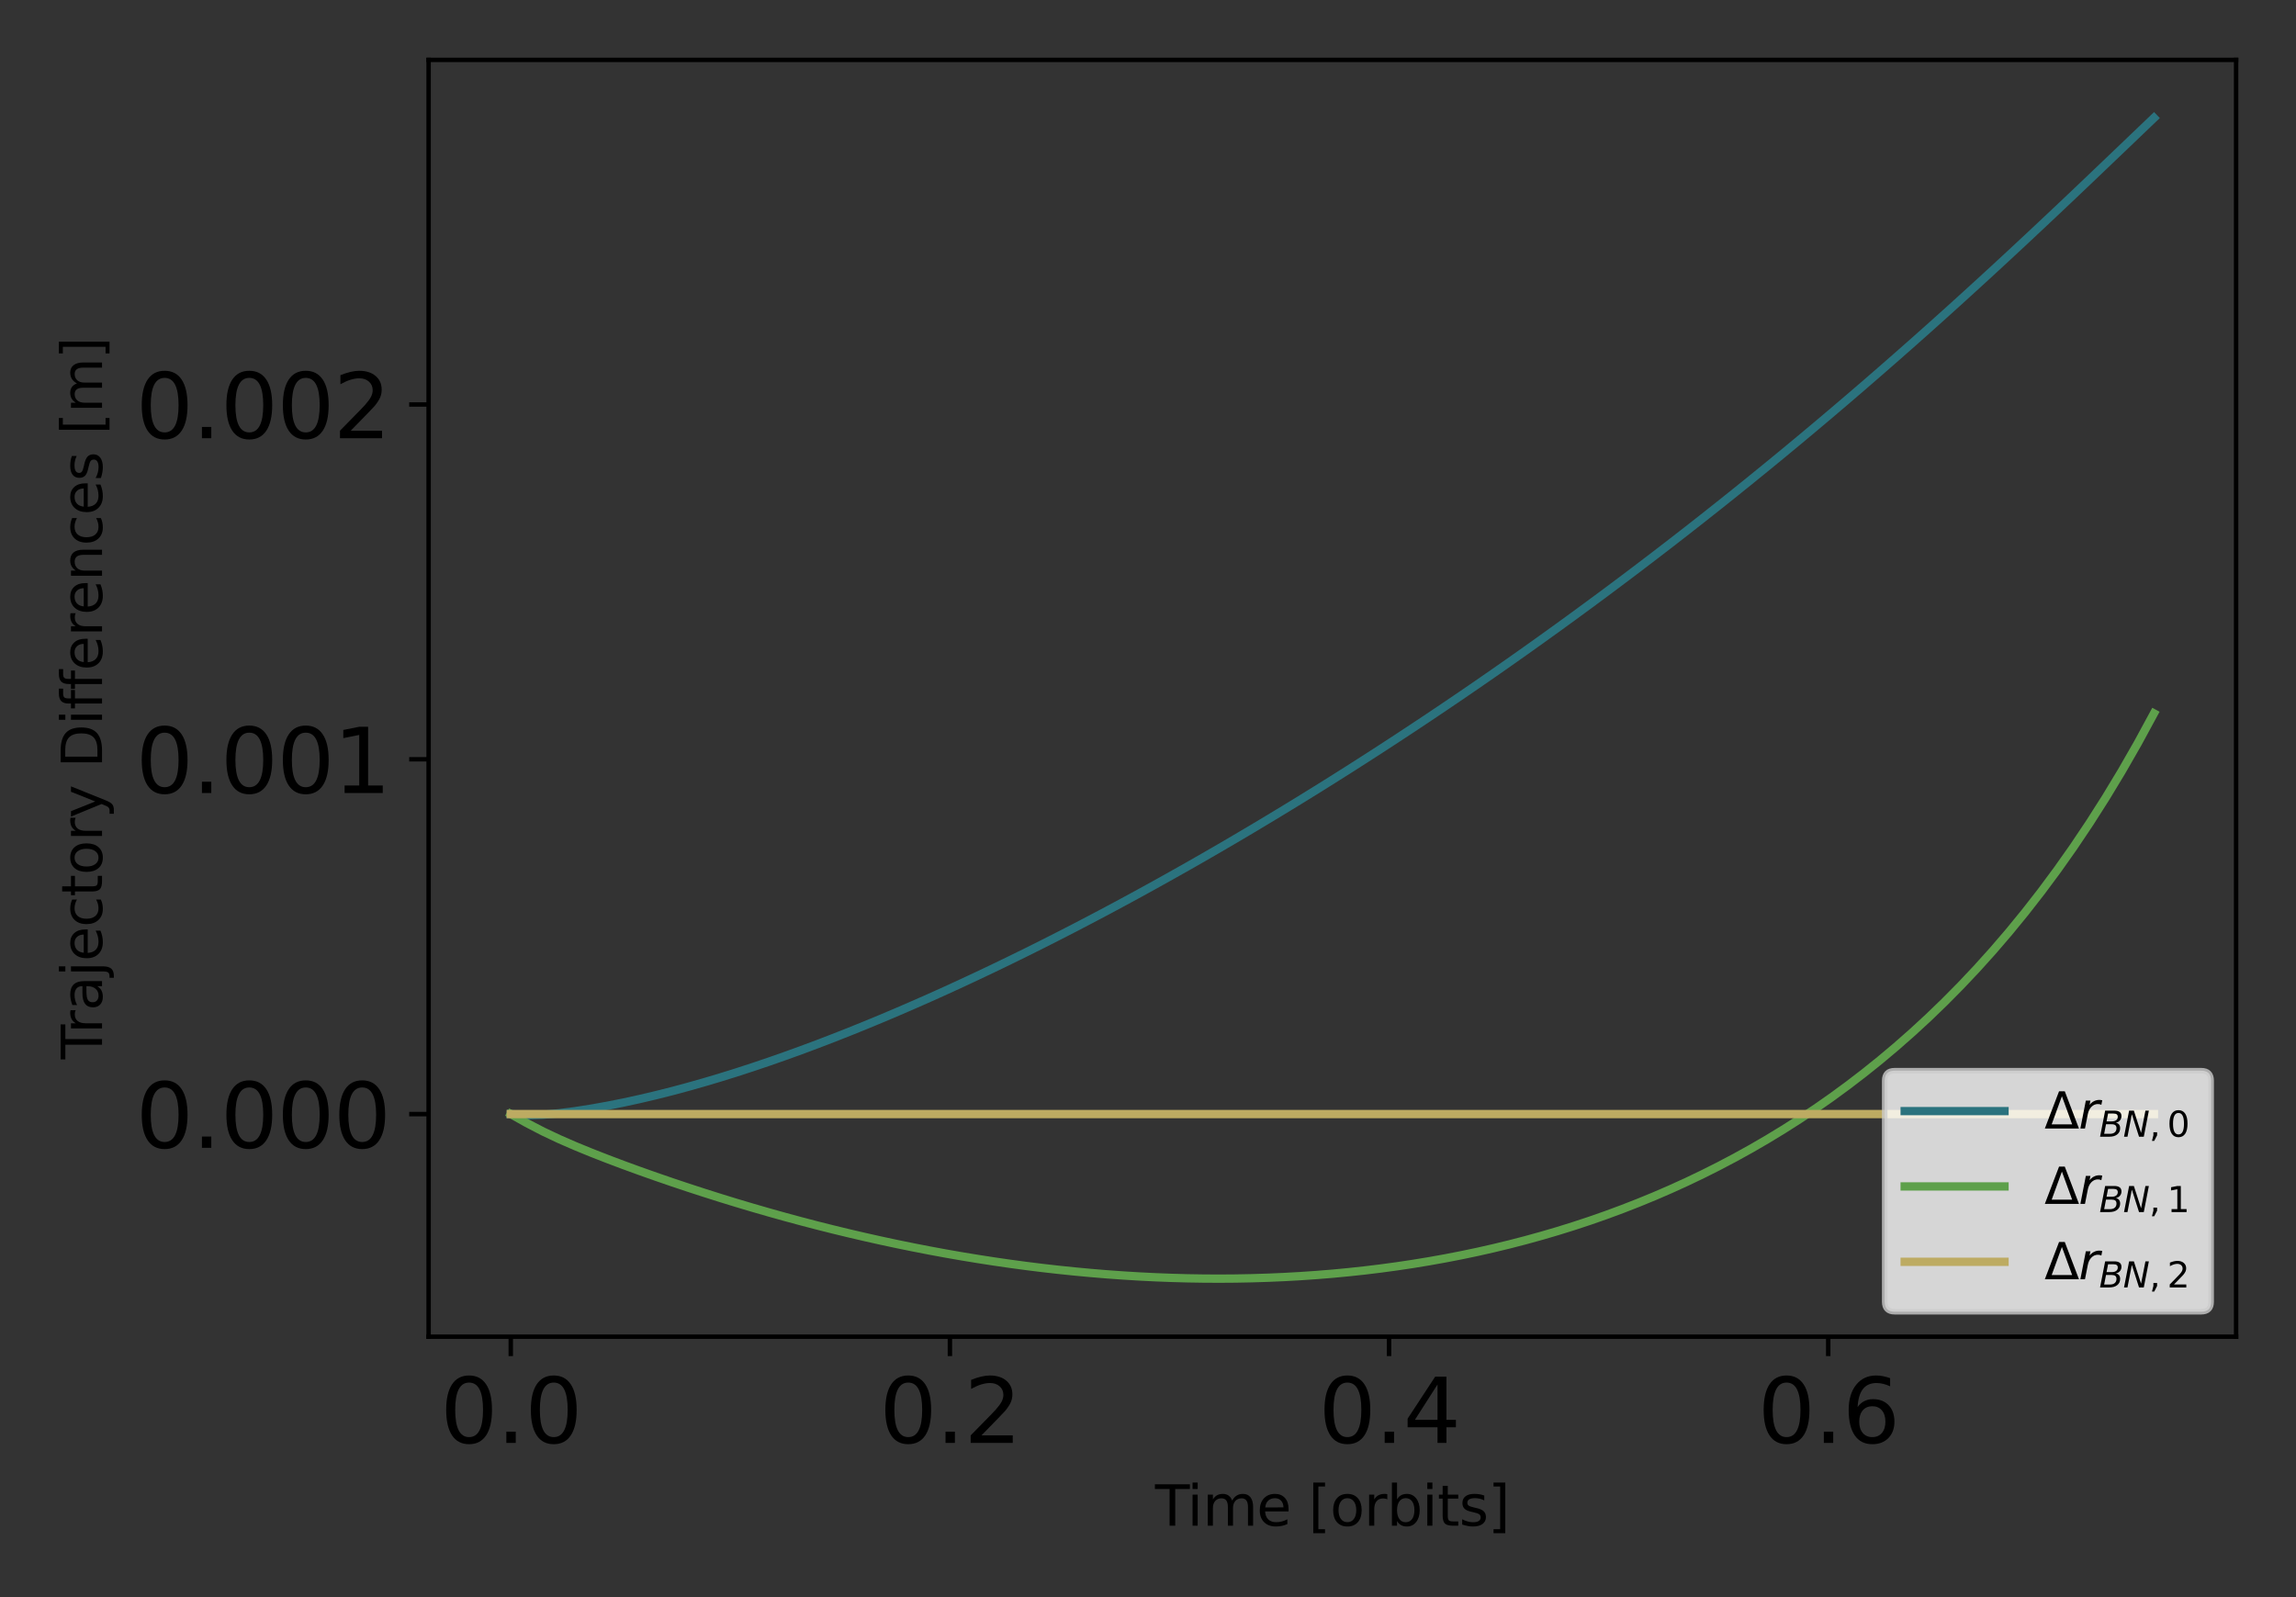 <?xml version="1.0" encoding="utf-8" standalone="no"?>
<!DOCTYPE svg PUBLIC "-//W3C//DTD SVG 1.1//EN"
  "http://www.w3.org/Graphics/SVG/1.1/DTD/svg11.dtd">
<svg xmlns:xlink="http://www.w3.org/1999/xlink" width="414pt" height="288pt" viewBox="0 0 414 288" xmlns="http://www.w3.org/2000/svg" version="1.1">
 <rect x="0" y="0" width="414" height="288" fill="#333333" stroke="none"/>
 <defs>
  <style type="text/css">*{stroke-linejoin: round; stroke-linecap: butt}</style>
 </defs>
 <g id="figure_1">
  <g id="patch_1">
   <path d="M 0 288 
L 414 288 
L 414 0 
L 0 0 
L 0 288 
z
" style="fill: none"/>
  </g>
  <g id="axes_1">
   <g id="patch_2">
    <path d="M 77.283 241.037 
L 403.2 241.037 
L 403.2 10.8 
L 77.283 10.8 
L 77.283 241.037 
z
" style="fill: none"/>
   </g>
   <g id="matplotlib.axis_1">
    <g id="xtick_1">
     <g id="line2d_1">
      <defs>
       <path id="mba20f94a49" d="M 0 0 
L 0 3.5 
" style="stroke: #000000; stroke-width: 0.8"/>
      </defs>
      <g>
       <use xlink:href="#mba20f94a49" x="92.098" y="241.037" style="stroke: #000000; stroke-width: 0.8"/>
      </g>
     </g>
     <g id="text_1">
      <!-- 0.0 -->
      <g transform="translate(79.375 260.194) scale(0.16 -0.16)">
       <defs>
        <path id="DejaVuSans-30" d="M 2034 4250 
Q 1547 4250 1301 3770 
Q 1056 3291 1056 2328 
Q 1056 1369 1301 889 
Q 1547 409 2034 409 
Q 2525 409 2770 889 
Q 3016 1369 3016 2328 
Q 3016 3291 2770 3770 
Q 2525 4250 2034 4250 
z
M 2034 4750 
Q 2819 4750 3233 4129 
Q 3647 3509 3647 2328 
Q 3647 1150 3233 529 
Q 2819 -91 2034 -91 
Q 1250 -91 836 529 
Q 422 1150 422 2328 
Q 422 3509 836 4129 
Q 1250 4750 2034 4750 
z
" transform="scale(0.016)"/>
        <path id="DejaVuSans-2e" d="M 684 794 
L 1344 794 
L 1344 0 
L 684 0 
L 684 794 
z
" transform="scale(0.016)"/>
       </defs>
       <use xlink:href="#DejaVuSans-30"/>
       <use xlink:href="#DejaVuSans-2e" transform="translate(63.623 0)"/>
       <use xlink:href="#DejaVuSans-30" transform="translate(95.41 0)"/>
      </g>
     </g>
    </g>
    <g id="xtick_2">
     <g id="line2d_2">
      <g>
       <use xlink:href="#mba20f94a49" x="171.283" y="241.037" style="stroke: #000000; stroke-width: 0.8"/>
      </g>
     </g>
     <g id="text_2">
      <!-- 0.2 -->
      <g transform="translate(158.561 260.194) scale(0.16 -0.16)">
       <defs>
        <path id="DejaVuSans-32" d="M 1228 531 
L 3431 531 
L 3431 0 
L 469 0 
L 469 531 
Q 828 903 1448 1529 
Q 2069 2156 2228 2338 
Q 2531 2678 2651 2914 
Q 2772 3150 2772 3378 
Q 2772 3750 2511 3984 
Q 2250 4219 1831 4219 
Q 1534 4219 1204 4116 
Q 875 4013 500 3803 
L 500 4441 
Q 881 4594 1212 4672 
Q 1544 4750 1819 4750 
Q 2544 4750 2975 4387 
Q 3406 4025 3406 3419 
Q 3406 3131 3298 2873 
Q 3191 2616 2906 2266 
Q 2828 2175 2409 1742 
Q 1991 1309 1228 531 
z
" transform="scale(0.016)"/>
       </defs>
       <use xlink:href="#DejaVuSans-30"/>
       <use xlink:href="#DejaVuSans-2e" transform="translate(63.623 0)"/>
       <use xlink:href="#DejaVuSans-32" transform="translate(95.41 0)"/>
      </g>
     </g>
    </g>
    <g id="xtick_3">
     <g id="line2d_3">
      <g>
       <use xlink:href="#mba20f94a49" x="250.469" y="241.037" style="stroke: #000000; stroke-width: 0.8"/>
      </g>
     </g>
     <g id="text_3">
      <!-- 0.4 -->
      <g transform="translate(237.746 260.194) scale(0.16 -0.16)">
       <defs>
        <path id="DejaVuSans-34" d="M 2419 4116 
L 825 1625 
L 2419 1625 
L 2419 4116 
z
M 2253 4666 
L 3047 4666 
L 3047 1625 
L 3713 1625 
L 3713 1100 
L 3047 1100 
L 3047 0 
L 2419 0 
L 2419 1100 
L 313 1100 
L 313 1709 
L 2253 4666 
z
" transform="scale(0.016)"/>
       </defs>
       <use xlink:href="#DejaVuSans-30"/>
       <use xlink:href="#DejaVuSans-2e" transform="translate(63.623 0)"/>
       <use xlink:href="#DejaVuSans-34" transform="translate(95.41 0)"/>
      </g>
     </g>
    </g>
    <g id="xtick_4">
     <g id="line2d_4">
      <g>
       <use xlink:href="#mba20f94a49" x="329.654" y="241.037" style="stroke: #000000; stroke-width: 0.8"/>
      </g>
     </g>
     <g id="text_4">
      <!-- 0.6 -->
      <g transform="translate(316.932 260.194) scale(0.16 -0.16)">
       <defs>
        <path id="DejaVuSans-36" d="M 2113 2584 
Q 1688 2584 1439 2293 
Q 1191 2003 1191 1497 
Q 1191 994 1439 701 
Q 1688 409 2113 409 
Q 2538 409 2786 701 
Q 3034 994 3034 1497 
Q 3034 2003 2786 2293 
Q 2538 2584 2113 2584 
z
M 3366 4563 
L 3366 3988 
Q 3128 4100 2886 4159 
Q 2644 4219 2406 4219 
Q 1781 4219 1451 3797 
Q 1122 3375 1075 2522 
Q 1259 2794 1537 2939 
Q 1816 3084 2150 3084 
Q 2853 3084 3261 2657 
Q 3669 2231 3669 1497 
Q 3669 778 3244 343 
Q 2819 -91 2113 -91 
Q 1303 -91 875 529 
Q 447 1150 447 2328 
Q 447 3434 972 4092 
Q 1497 4750 2381 4750 
Q 2619 4750 2861 4703 
Q 3103 4656 3366 4563 
z
" transform="scale(0.016)"/>
       </defs>
       <use xlink:href="#DejaVuSans-30"/>
       <use xlink:href="#DejaVuSans-2e" transform="translate(63.623 0)"/>
       <use xlink:href="#DejaVuSans-36" transform="translate(95.41 0)"/>
      </g>
     </g>
    </g>
    <g id="text_5">
     <!-- Time [orbits] -->
     <g transform="translate(208.274 275.12) scale(0.1 -0.1)">
      <defs>
       <path id="DejaVuSans-54" d="M -19 4666 
L 3928 4666 
L 3928 4134 
L 2272 4134 
L 2272 0 
L 1638 0 
L 1638 4134 
L -19 4134 
L -19 4666 
z
" transform="scale(0.016)"/>
       <path id="DejaVuSans-69" d="M 603 3500 
L 1178 3500 
L 1178 0 
L 603 0 
L 603 3500 
z
M 603 4863 
L 1178 4863 
L 1178 4134 
L 603 4134 
L 603 4863 
z
" transform="scale(0.016)"/>
       <path id="DejaVuSans-6d" d="M 3328 2828 
Q 3544 3216 3844 3400 
Q 4144 3584 4550 3584 
Q 5097 3584 5394 3201 
Q 5691 2819 5691 2113 
L 5691 0 
L 5113 0 
L 5113 2094 
Q 5113 2597 4934 2840 
Q 4756 3084 4391 3084 
Q 3944 3084 3684 2787 
Q 3425 2491 3425 1978 
L 3425 0 
L 2847 0 
L 2847 2094 
Q 2847 2600 2669 2842 
Q 2491 3084 2119 3084 
Q 1678 3084 1418 2786 
Q 1159 2488 1159 1978 
L 1159 0 
L 581 0 
L 581 3500 
L 1159 3500 
L 1159 2956 
Q 1356 3278 1631 3431 
Q 1906 3584 2284 3584 
Q 2666 3584 2933 3390 
Q 3200 3197 3328 2828 
z
" transform="scale(0.016)"/>
       <path id="DejaVuSans-65" d="M 3597 1894 
L 3597 1613 
L 953 1613 
Q 991 1019 1311 708 
Q 1631 397 2203 397 
Q 2534 397 2845 478 
Q 3156 559 3463 722 
L 3463 178 
Q 3153 47 2828 -22 
Q 2503 -91 2169 -91 
Q 1331 -91 842 396 
Q 353 884 353 1716 
Q 353 2575 817 3079 
Q 1281 3584 2069 3584 
Q 2775 3584 3186 3129 
Q 3597 2675 3597 1894 
z
M 3022 2063 
Q 3016 2534 2758 2815 
Q 2500 3097 2075 3097 
Q 1594 3097 1305 2825 
Q 1016 2553 972 2059 
L 3022 2063 
z
" transform="scale(0.016)"/>
       <path id="DejaVuSans-20" transform="scale(0.016)"/>
       <path id="DejaVuSans-5b" d="M 550 4863 
L 1875 4863 
L 1875 4416 
L 1125 4416 
L 1125 -397 
L 1875 -397 
L 1875 -844 
L 550 -844 
L 550 4863 
z
" transform="scale(0.016)"/>
       <path id="DejaVuSans-6f" d="M 1959 3097 
Q 1497 3097 1228 2736 
Q 959 2375 959 1747 
Q 959 1119 1226 758 
Q 1494 397 1959 397 
Q 2419 397 2687 759 
Q 2956 1122 2956 1747 
Q 2956 2369 2687 2733 
Q 2419 3097 1959 3097 
z
M 1959 3584 
Q 2709 3584 3137 3096 
Q 3566 2609 3566 1747 
Q 3566 888 3137 398 
Q 2709 -91 1959 -91 
Q 1206 -91 779 398 
Q 353 888 353 1747 
Q 353 2609 779 3096 
Q 1206 3584 1959 3584 
z
" transform="scale(0.016)"/>
       <path id="DejaVuSans-72" d="M 2631 2963 
Q 2534 3019 2420 3045 
Q 2306 3072 2169 3072 
Q 1681 3072 1420 2755 
Q 1159 2438 1159 1844 
L 1159 0 
L 581 0 
L 581 3500 
L 1159 3500 
L 1159 2956 
Q 1341 3275 1631 3429 
Q 1922 3584 2338 3584 
Q 2397 3584 2469 3576 
Q 2541 3569 2628 3553 
L 2631 2963 
z
" transform="scale(0.016)"/>
       <path id="DejaVuSans-62" d="M 3116 1747 
Q 3116 2381 2855 2742 
Q 2594 3103 2138 3103 
Q 1681 3103 1420 2742 
Q 1159 2381 1159 1747 
Q 1159 1113 1420 752 
Q 1681 391 2138 391 
Q 2594 391 2855 752 
Q 3116 1113 3116 1747 
z
M 1159 2969 
Q 1341 3281 1617 3432 
Q 1894 3584 2278 3584 
Q 2916 3584 3314 3078 
Q 3713 2572 3713 1747 
Q 3713 922 3314 415 
Q 2916 -91 2278 -91 
Q 1894 -91 1617 61 
Q 1341 213 1159 525 
L 1159 0 
L 581 0 
L 581 4863 
L 1159 4863 
L 1159 2969 
z
" transform="scale(0.016)"/>
       <path id="DejaVuSans-74" d="M 1172 4494 
L 1172 3500 
L 2356 3500 
L 2356 3053 
L 1172 3053 
L 1172 1153 
Q 1172 725 1289 603 
Q 1406 481 1766 481 
L 2356 481 
L 2356 0 
L 1766 0 
Q 1100 0 847 248 
Q 594 497 594 1153 
L 594 3053 
L 172 3053 
L 172 3500 
L 594 3500 
L 594 4494 
L 1172 4494 
z
" transform="scale(0.016)"/>
       <path id="DejaVuSans-73" d="M 2834 3397 
L 2834 2853 
Q 2591 2978 2328 3040 
Q 2066 3103 1784 3103 
Q 1356 3103 1142 2972 
Q 928 2841 928 2578 
Q 928 2378 1081 2264 
Q 1234 2150 1697 2047 
L 1894 2003 
Q 2506 1872 2764 1633 
Q 3022 1394 3022 966 
Q 3022 478 2636 193 
Q 2250 -91 1575 -91 
Q 1294 -91 989 -36 
Q 684 19 347 128 
L 347 722 
Q 666 556 975 473 
Q 1284 391 1588 391 
Q 1994 391 2212 530 
Q 2431 669 2431 922 
Q 2431 1156 2273 1281 
Q 2116 1406 1581 1522 
L 1381 1569 
Q 847 1681 609 1914 
Q 372 2147 372 2553 
Q 372 3047 722 3315 
Q 1072 3584 1716 3584 
Q 2034 3584 2315 3537 
Q 2597 3491 2834 3397 
z
" transform="scale(0.016)"/>
       <path id="DejaVuSans-5d" d="M 1947 4863 
L 1947 -844 
L 622 -844 
L 622 -397 
L 1369 -397 
L 1369 4416 
L 622 4416 
L 622 4863 
L 1947 4863 
z
" transform="scale(0.016)"/>
      </defs>
      <use xlink:href="#DejaVuSans-54"/>
      <use xlink:href="#DejaVuSans-69" transform="translate(57.959 0)"/>
      <use xlink:href="#DejaVuSans-6d" transform="translate(85.742 0)"/>
      <use xlink:href="#DejaVuSans-65" transform="translate(183.154 0)"/>
      <use xlink:href="#DejaVuSans-20" transform="translate(244.678 0)"/>
      <use xlink:href="#DejaVuSans-5b" transform="translate(276.465 0)"/>
      <use xlink:href="#DejaVuSans-6f" transform="translate(315.479 0)"/>
      <use xlink:href="#DejaVuSans-72" transform="translate(376.66 0)"/>
      <use xlink:href="#DejaVuSans-62" transform="translate(417.773 0)"/>
      <use xlink:href="#DejaVuSans-69" transform="translate(481.25 0)"/>
      <use xlink:href="#DejaVuSans-74" transform="translate(509.033 0)"/>
      <use xlink:href="#DejaVuSans-73" transform="translate(548.242 0)"/>
      <use xlink:href="#DejaVuSans-5d" transform="translate(600.342 0)"/>
     </g>
    </g>
   </g>
   <g id="matplotlib.axis_2">
    <g id="ytick_1">
     <g id="line2d_5">
      <defs>
       <path id="md2de5920d5" d="M 0 0 
L -3.5 0 
" style="stroke: #000000; stroke-width: 0.8"/>
      </defs>
      <g>
       <use xlink:href="#md2de5920d5" x="77.283" y="200.899" style="stroke: #000000; stroke-width: 0.8"/>
      </g>
     </g>
     <g id="text_6">
      <!-- 0.000 -->
      <g transform="translate(24.478 206.977) scale(0.16 -0.16)">
       <use xlink:href="#DejaVuSans-30"/>
       <use xlink:href="#DejaVuSans-2e" transform="translate(63.623 0)"/>
       <use xlink:href="#DejaVuSans-30" transform="translate(95.41 0)"/>
       <use xlink:href="#DejaVuSans-30" transform="translate(159.033 0)"/>
       <use xlink:href="#DejaVuSans-30" transform="translate(222.656 0)"/>
      </g>
     </g>
    </g>
    <g id="ytick_2">
     <g id="line2d_6">
      <g>
       <use xlink:href="#md2de5920d5" x="77.283" y="136.92" style="stroke: #000000; stroke-width: 0.8"/>
      </g>
     </g>
     <g id="text_7">
      <!-- 0.001 -->
      <g transform="translate(24.478 142.999) scale(0.16 -0.16)">
       <defs>
        <path id="DejaVuSans-31" d="M 794 531 
L 1825 531 
L 1825 4091 
L 703 3866 
L 703 4441 
L 1819 4666 
L 2450 4666 
L 2450 531 
L 3481 531 
L 3481 0 
L 794 0 
L 794 531 
z
" transform="scale(0.016)"/>
       </defs>
       <use xlink:href="#DejaVuSans-30"/>
       <use xlink:href="#DejaVuSans-2e" transform="translate(63.623 0)"/>
       <use xlink:href="#DejaVuSans-30" transform="translate(95.41 0)"/>
       <use xlink:href="#DejaVuSans-30" transform="translate(159.033 0)"/>
       <use xlink:href="#DejaVuSans-31" transform="translate(222.656 0)"/>
      </g>
     </g>
    </g>
    <g id="ytick_3">
     <g id="line2d_7">
      <g>
       <use xlink:href="#md2de5920d5" x="77.283" y="72.942" style="stroke: #000000; stroke-width: 0.8"/>
      </g>
     </g>
     <g id="text_8">
      <!-- 0.002 -->
      <g transform="translate(24.478 79.021) scale(0.16 -0.16)">
       <use xlink:href="#DejaVuSans-30"/>
       <use xlink:href="#DejaVuSans-2e" transform="translate(63.623 0)"/>
       <use xlink:href="#DejaVuSans-30" transform="translate(95.41 0)"/>
       <use xlink:href="#DejaVuSans-30" transform="translate(159.033 0)"/>
       <use xlink:href="#DejaVuSans-32" transform="translate(222.656 0)"/>
      </g>
     </g>
    </g>
    <g id="text_9">
     <!-- Trajectory Differences [m] -->
     <g transform="translate(18.398 191.008) rotate(-90) scale(0.1 -0.1)">
      <defs>
       <path id="DejaVuSans-61" d="M 2194 1759 
Q 1497 1759 1228 1600 
Q 959 1441 959 1056 
Q 959 750 1161 570 
Q 1363 391 1709 391 
Q 2188 391 2477 730 
Q 2766 1069 2766 1631 
L 2766 1759 
L 2194 1759 
z
M 3341 1997 
L 3341 0 
L 2766 0 
L 2766 531 
Q 2569 213 2275 61 
Q 1981 -91 1556 -91 
Q 1019 -91 701 211 
Q 384 513 384 1019 
Q 384 1609 779 1909 
Q 1175 2209 1959 2209 
L 2766 2209 
L 2766 2266 
Q 2766 2663 2505 2880 
Q 2244 3097 1772 3097 
Q 1472 3097 1187 3025 
Q 903 2953 641 2809 
L 641 3341 
Q 956 3463 1253 3523 
Q 1550 3584 1831 3584 
Q 2591 3584 2966 3190 
Q 3341 2797 3341 1997 
z
" transform="scale(0.016)"/>
       <path id="DejaVuSans-6a" d="M 603 3500 
L 1178 3500 
L 1178 -63 
Q 1178 -731 923 -1031 
Q 669 -1331 103 -1331 
L -116 -1331 
L -116 -844 
L 38 -844 
Q 366 -844 484 -692 
Q 603 -541 603 -63 
L 603 3500 
z
M 603 4863 
L 1178 4863 
L 1178 4134 
L 603 4134 
L 603 4863 
z
" transform="scale(0.016)"/>
       <path id="DejaVuSans-63" d="M 3122 3366 
L 3122 2828 
Q 2878 2963 2633 3030 
Q 2388 3097 2138 3097 
Q 1578 3097 1268 2742 
Q 959 2388 959 1747 
Q 959 1106 1268 751 
Q 1578 397 2138 397 
Q 2388 397 2633 464 
Q 2878 531 3122 666 
L 3122 134 
Q 2881 22 2623 -34 
Q 2366 -91 2075 -91 
Q 1284 -91 818 406 
Q 353 903 353 1747 
Q 353 2603 823 3093 
Q 1294 3584 2113 3584 
Q 2378 3584 2631 3529 
Q 2884 3475 3122 3366 
z
" transform="scale(0.016)"/>
       <path id="DejaVuSans-79" d="M 2059 -325 
Q 1816 -950 1584 -1140 
Q 1353 -1331 966 -1331 
L 506 -1331 
L 506 -850 
L 844 -850 
Q 1081 -850 1212 -737 
Q 1344 -625 1503 -206 
L 1606 56 
L 191 3500 
L 800 3500 
L 1894 763 
L 2988 3500 
L 3597 3500 
L 2059 -325 
z
" transform="scale(0.016)"/>
       <path id="DejaVuSans-44" d="M 1259 4147 
L 1259 519 
L 2022 519 
Q 2988 519 3436 956 
Q 3884 1394 3884 2338 
Q 3884 3275 3436 3711 
Q 2988 4147 2022 4147 
L 1259 4147 
z
M 628 4666 
L 1925 4666 
Q 3281 4666 3915 4102 
Q 4550 3538 4550 2338 
Q 4550 1131 3912 565 
Q 3275 0 1925 0 
L 628 0 
L 628 4666 
z
" transform="scale(0.016)"/>
       <path id="DejaVuSans-66" d="M 2375 4863 
L 2375 4384 
L 1825 4384 
Q 1516 4384 1395 4259 
Q 1275 4134 1275 3809 
L 1275 3500 
L 2222 3500 
L 2222 3053 
L 1275 3053 
L 1275 0 
L 697 0 
L 697 3053 
L 147 3053 
L 147 3500 
L 697 3500 
L 697 3744 
Q 697 4328 969 4595 
Q 1241 4863 1831 4863 
L 2375 4863 
z
" transform="scale(0.016)"/>
       <path id="DejaVuSans-6e" d="M 3513 2113 
L 3513 0 
L 2938 0 
L 2938 2094 
Q 2938 2591 2744 2837 
Q 2550 3084 2163 3084 
Q 1697 3084 1428 2787 
Q 1159 2491 1159 1978 
L 1159 0 
L 581 0 
L 581 3500 
L 1159 3500 
L 1159 2956 
Q 1366 3272 1645 3428 
Q 1925 3584 2291 3584 
Q 2894 3584 3203 3211 
Q 3513 2838 3513 2113 
z
" transform="scale(0.016)"/>
      </defs>
      <use xlink:href="#DejaVuSans-54"/>
      <use xlink:href="#DejaVuSans-72" transform="translate(46.334 0)"/>
      <use xlink:href="#DejaVuSans-61" transform="translate(87.447 0)"/>
      <use xlink:href="#DejaVuSans-6a" transform="translate(148.727 0)"/>
      <use xlink:href="#DejaVuSans-65" transform="translate(176.51 0)"/>
      <use xlink:href="#DejaVuSans-63" transform="translate(238.033 0)"/>
      <use xlink:href="#DejaVuSans-74" transform="translate(293.014 0)"/>
      <use xlink:href="#DejaVuSans-6f" transform="translate(332.223 0)"/>
      <use xlink:href="#DejaVuSans-72" transform="translate(393.404 0)"/>
      <use xlink:href="#DejaVuSans-79" transform="translate(434.518 0)"/>
      <use xlink:href="#DejaVuSans-20" transform="translate(493.697 0)"/>
      <use xlink:href="#DejaVuSans-44" transform="translate(525.484 0)"/>
      <use xlink:href="#DejaVuSans-69" transform="translate(602.486 0)"/>
      <use xlink:href="#DejaVuSans-66" transform="translate(630.27 0)"/>
      <use xlink:href="#DejaVuSans-66" transform="translate(665.475 0)"/>
      <use xlink:href="#DejaVuSans-65" transform="translate(700.68 0)"/>
      <use xlink:href="#DejaVuSans-72" transform="translate(762.203 0)"/>
      <use xlink:href="#DejaVuSans-65" transform="translate(801.066 0)"/>
      <use xlink:href="#DejaVuSans-6e" transform="translate(862.59 0)"/>
      <use xlink:href="#DejaVuSans-63" transform="translate(925.969 0)"/>
      <use xlink:href="#DejaVuSans-65" transform="translate(980.949 0)"/>
      <use xlink:href="#DejaVuSans-73" transform="translate(1042.473 0)"/>
      <use xlink:href="#DejaVuSans-20" transform="translate(1094.572 0)"/>
      <use xlink:href="#DejaVuSans-5b" transform="translate(1126.359 0)"/>
      <use xlink:href="#DejaVuSans-6d" transform="translate(1165.373 0)"/>
      <use xlink:href="#DejaVuSans-5d" transform="translate(1262.785 0)"/>
     </g>
    </g>
   </g>
   <g id="line2d_8">
    <path d="M 92.098 200.898 
L 95.002 201.108 
L 97.907 201.013 
L 100.812 200.746 
L 103.717 200.369 
L 106.621 199.914 
L 109.526 199.394 
L 112.431 198.815 
L 115.336 198.182 
L 118.241 197.499 
L 121.145 196.767 
L 124.05 195.986 
L 126.955 195.164 
L 129.86 194.299 
L 132.765 193.394 
L 135.669 192.45 
L 138.574 191.469 
L 141.479 190.452 
L 144.384 189.404 
L 147.288 188.32 
L 150.193 187.206 
L 153.098 186.062 
L 156.003 184.888 
L 158.908 183.686 
L 161.812 182.457 
L 164.717 181.2 
L 167.622 179.919 
L 170.527 178.611 
L 173.432 177.278 
L 176.336 175.921 
L 179.241 174.541 
L 182.146 173.136 
L 185.051 171.711 
L 187.955 170.261 
L 190.86 168.79 
L 193.765 167.298 
L 196.67 165.781 
L 199.575 164.247 
L 202.479 162.689 
L 205.384 161.112 
L 208.289 159.513 
L 211.194 157.894 
L 214.098 156.258 
L 217.003 154.6 
L 219.908 152.921 
L 222.813 151.223 
L 225.718 149.504 
L 228.622 147.766 
L 231.527 146.01 
L 234.432 144.234 
L 237.337 142.438 
L 240.242 140.623 
L 243.146 138.789 
L 246.051 136.934 
L 248.956 135.061 
L 251.861 133.168 
L 254.765 131.256 
L 257.67 129.324 
L 260.575 127.373 
L 263.48 125.403 
L 266.385 123.413 
L 269.289 121.403 
L 272.194 119.371 
L 275.099 117.322 
L 278.004 115.251 
L 280.909 113.162 
L 283.813 111.051 
L 286.718 108.92 
L 289.623 106.771 
L 292.528 104.599 
L 295.432 102.408 
L 298.337 100.194 
L 301.242 97.96 
L 304.147 95.706 
L 307.052 93.428 
L 309.956 91.13 
L 312.861 88.811 
L 315.766 86.47 
L 318.671 84.107 
L 321.576 81.722 
L 324.48 79.316 
L 327.385 76.888 
L 330.29 74.437 
L 333.195 71.962 
L 336.099 69.469 
L 339.004 66.951 
L 341.909 64.411 
L 344.814 61.851 
L 347.719 59.268 
L 350.623 56.664 
L 353.528 54.039 
L 356.433 51.392 
L 359.338 48.728 
L 362.243 46.044 
L 365.147 43.339 
L 368.052 40.619 
L 370.957 37.883 
L 373.862 35.134 
L 376.766 32.371 
L 379.671 29.598 
L 382.576 26.823 
L 385.481 24.043 
L 388.386 21.265 
" clip-path="url(#pd93b006fac)" style="fill: none; stroke: #2b737e; stroke-width: 1.5; stroke-linecap: square"/>
   </g>
   <g id="line2d_9">
    <path d="M 92.098 200.899 
L 95.002 202.523 
L 97.907 204.031 
L 100.812 205.403 
L 103.717 206.669 
L 106.621 207.86 
L 109.526 208.995 
L 112.431 210.089 
L 115.336 211.147 
L 118.241 212.175 
L 121.145 213.175 
L 124.05 214.147 
L 126.955 215.092 
L 129.86 216.013 
L 132.765 216.906 
L 135.669 217.771 
L 138.574 218.611 
L 141.479 219.424 
L 144.384 220.21 
L 147.288 220.97 
L 150.193 221.701 
L 153.098 222.404 
L 156.003 223.08 
L 158.908 223.729 
L 161.812 224.35 
L 164.717 224.941 
L 167.622 225.506 
L 170.527 226.043 
L 173.432 226.549 
L 176.336 227.027 
L 179.241 227.476 
L 182.146 227.896 
L 185.051 228.288 
L 187.955 228.649 
L 190.86 228.978 
L 193.765 229.279 
L 196.67 229.549 
L 199.575 229.79 
L 202.479 229.998 
L 205.384 230.176 
L 208.289 230.32 
L 211.194 230.431 
L 214.098 230.512 
L 217.003 230.558 
L 219.908 230.572 
L 222.813 230.552 
L 225.718 230.496 
L 228.622 230.405 
L 231.527 230.28 
L 234.432 230.118 
L 237.337 229.919 
L 240.242 229.683 
L 243.146 229.408 
L 246.051 229.096 
L 248.956 228.743 
L 251.861 228.349 
L 254.765 227.914 
L 257.67 227.436 
L 260.575 226.917 
L 263.48 226.352 
L 266.385 225.744 
L 269.289 225.087 
L 272.194 224.385 
L 275.099 223.632 
L 278.004 222.83 
L 280.909 221.977 
L 283.813 221.071 
L 286.718 220.111 
L 289.623 219.094 
L 292.528 218.019 
L 295.432 216.887 
L 298.337 215.693 
L 301.242 214.435 
L 304.147 213.113 
L 307.052 211.722 
L 309.956 210.262 
L 312.861 208.73 
L 315.766 207.123 
L 318.671 205.436 
L 321.576 203.669 
L 324.48 201.818 
L 327.385 199.878 
L 330.29 197.848 
L 333.195 195.72 
L 336.099 193.495 
L 339.004 191.164 
L 341.909 188.724 
L 344.814 186.168 
L 347.719 183.492 
L 350.623 180.69 
L 353.528 177.754 
L 356.433 174.677 
L 359.338 171.451 
L 362.243 168.068 
L 365.147 164.518 
L 368.052 160.791 
L 370.957 156.877 
L 373.862 152.762 
L 376.766 148.432 
L 379.671 143.873 
L 382.576 139.07 
L 385.481 134.001 
L 388.386 128.647 
" clip-path="url(#pd93b006fac)" style="fill: none; stroke: #5ea04b; stroke-width: 1.5; stroke-linecap: square"/>
   </g>
   <g id="line2d_10">
    <path d="M 92.098 200.899 
L 95.002 200.899 
L 97.907 200.899 
L 100.812 200.899 
L 103.717 200.899 
L 106.621 200.899 
L 109.526 200.899 
L 112.431 200.899 
L 115.336 200.899 
L 118.241 200.899 
L 121.145 200.899 
L 124.05 200.899 
L 126.955 200.899 
L 129.86 200.899 
L 132.765 200.899 
L 135.669 200.899 
L 138.574 200.899 
L 141.479 200.899 
L 144.384 200.899 
L 147.288 200.899 
L 150.193 200.899 
L 153.098 200.899 
L 156.003 200.899 
L 158.908 200.899 
L 161.812 200.899 
L 164.717 200.899 
L 167.622 200.899 
L 170.527 200.899 
L 173.432 200.899 
L 176.336 200.899 
L 179.241 200.899 
L 182.146 200.899 
L 185.051 200.899 
L 187.955 200.899 
L 190.86 200.899 
L 193.765 200.899 
L 196.67 200.899 
L 199.575 200.899 
L 202.479 200.899 
L 205.384 200.899 
L 208.289 200.899 
L 211.194 200.899 
L 214.098 200.899 
L 217.003 200.899 
L 219.908 200.899 
L 222.813 200.899 
L 225.718 200.899 
L 228.622 200.899 
L 231.527 200.899 
L 234.432 200.899 
L 237.337 200.899 
L 240.242 200.899 
L 243.146 200.899 
L 246.051 200.899 
L 248.956 200.899 
L 251.861 200.899 
L 254.765 200.899 
L 257.67 200.899 
L 260.575 200.899 
L 263.48 200.899 
L 266.385 200.899 
L 269.289 200.899 
L 272.194 200.899 
L 275.099 200.899 
L 278.004 200.899 
L 280.909 200.899 
L 283.813 200.899 
L 286.718 200.899 
L 289.623 200.899 
L 292.528 200.899 
L 295.432 200.899 
L 298.337 200.899 
L 301.242 200.899 
L 304.147 200.899 
L 307.052 200.899 
L 309.956 200.899 
L 312.861 200.899 
L 315.766 200.899 
L 318.671 200.899 
L 321.576 200.899 
L 324.48 200.899 
L 327.385 200.899 
L 330.29 200.899 
L 333.195 200.899 
L 336.099 200.899 
L 339.004 200.899 
L 341.909 200.899 
L 344.814 200.899 
L 347.719 200.899 
L 350.623 200.899 
L 353.528 200.899 
L 356.433 200.899 
L 359.338 200.899 
L 362.243 200.899 
L 365.147 200.899 
L 368.052 200.899 
L 370.957 200.899 
L 373.862 200.899 
L 376.766 200.899 
L 379.671 200.899 
L 382.576 200.899 
L 385.481 200.899 
L 388.386 200.899 
" clip-path="url(#pd93b006fac)" style="fill: none; stroke: #bdab62; stroke-width: 1.5; stroke-linecap: square"/>
   </g>
   <g id="patch_3">
    <path d="M 77.283 241.037 
L 77.283 10.8 
" style="fill: none; stroke: #000000; stroke-width: 0.8; stroke-linejoin: miter; stroke-linecap: square"/>
   </g>
   <g id="patch_4">
    <path d="M 403.2 241.037 
L 403.2 10.8 
" style="fill: none; stroke: #000000; stroke-width: 0.8; stroke-linejoin: miter; stroke-linecap: square"/>
   </g>
   <g id="patch_5">
    <path d="M 77.283 241.037 
L 403.2 241.037 
" style="fill: none; stroke: #000000; stroke-width: 0.8; stroke-linejoin: miter; stroke-linecap: square"/>
   </g>
   <g id="patch_6">
    <path d="M 77.283 10.8 
L 403.2 10.8 
" style="fill: none; stroke: #000000; stroke-width: 0.8; stroke-linejoin: miter; stroke-linecap: square"/>
   </g>
   <g id="legend_1">
    <g id="patch_7">
     <path d="M 341.64 236.537 
L 396.9 236.537 
Q 398.7 236.537 398.7 234.737 
L 398.7 194.871 
Q 398.7 193.071 396.9 193.071 
L 341.64 193.071 
Q 339.84 193.071 339.84 194.871 
L 339.84 234.737 
Q 339.84 236.537 341.64 236.537 
z
" style="fill: #ffffff; opacity: 0.8; stroke: #cccccc; stroke-linejoin: miter"/>
    </g>
    <g id="line2d_11">
     <path d="M 343.44 200.36 
L 352.44 200.36 
L 361.44 200.36 
" style="fill: none; stroke: #2b737e; stroke-width: 1.5; stroke-linecap: square"/>
    </g>
    <g id="text_10">
     <!-- $\Delta r_{BN,0}$ -->
     <g transform="translate(368.64 203.51) scale(0.09 -0.09)">
      <defs>
       <path id="DejaVuSans-394" d="M 2188 4044 
L 906 525 
L 3472 525 
L 2188 4044 
z
M 50 0 
L 1831 4666 
L 2547 4666 
L 4325 0 
L 50 0 
z
" transform="scale(0.016)"/>
       <path id="DejaVuSans-Oblique-72" d="M 2853 2969 
Q 2766 3016 2653 3041 
Q 2541 3066 2413 3066 
Q 1953 3066 1609 2717 
Q 1266 2369 1153 1784 
L 800 0 
L 225 0 
L 909 3500 
L 1484 3500 
L 1375 2956 
Q 1603 3259 1920 3421 
Q 2238 3584 2597 3584 
Q 2691 3584 2781 3573 
Q 2872 3563 2963 3538 
L 2853 2969 
z
" transform="scale(0.016)"/>
       <path id="DejaVuSans-Oblique-42" d="M 1081 4666 
L 2694 4666 
Q 3350 4666 3675 4422 
Q 4000 4178 4000 3688 
Q 4000 3238 3720 2911 
Q 3441 2584 2988 2516 
Q 3375 2428 3569 2181 
Q 3763 1934 3763 1522 
Q 3763 819 3242 409 
Q 2722 0 1819 0 
L 172 0 
L 1081 4666 
z
M 1234 2228 
L 903 519 
L 1919 519 
Q 2491 519 2800 781 
Q 3109 1044 3109 1522 
Q 3109 1891 2904 2059 
Q 2700 2228 2247 2228 
L 1234 2228 
z
M 1606 4147 
L 1331 2741 
L 2272 2741 
Q 2775 2741 3058 2959 
Q 3341 3178 3341 3566 
Q 3341 3869 3150 4008 
Q 2959 4147 2541 4147 
L 1606 4147 
z
" transform="scale(0.016)"/>
       <path id="DejaVuSans-Oblique-4e" d="M 1081 4666 
L 1931 4666 
L 3219 666 
L 4000 4666 
L 4616 4666 
L 3706 0 
L 2853 0 
L 1569 4025 
L 788 0 
L 172 0 
L 1081 4666 
z
" transform="scale(0.016)"/>
       <path id="DejaVuSans-2c" d="M 750 794 
L 1409 794 
L 1409 256 
L 897 -744 
L 494 -744 
L 750 256 
L 750 794 
z
" transform="scale(0.016)"/>
      </defs>
      <use xlink:href="#DejaVuSans-394" transform="translate(0 0.094)"/>
      <use xlink:href="#DejaVuSans-Oblique-72" transform="translate(68.408 0.094)"/>
      <use xlink:href="#DejaVuSans-Oblique-42" transform="translate(109.521 -16.312) scale(0.7)"/>
      <use xlink:href="#DejaVuSans-Oblique-4e" transform="translate(157.544 -16.312) scale(0.7)"/>
      <use xlink:href="#DejaVuSans-2c" transform="translate(209.907 -16.312) scale(0.7)"/>
      <use xlink:href="#DejaVuSans-30" transform="translate(245.796 -16.312) scale(0.7)"/>
     </g>
    </g>
    <g id="line2d_12">
     <path d="M 343.44 213.948 
L 352.44 213.948 
L 361.44 213.948 
" style="fill: none; stroke: #5ea04b; stroke-width: 1.5; stroke-linecap: square"/>
    </g>
    <g id="text_11">
     <!-- $\Delta r_{BN,1}$ -->
     <g transform="translate(368.64 217.098) scale(0.09 -0.09)">
      <use xlink:href="#DejaVuSans-394" transform="translate(0 0.094)"/>
      <use xlink:href="#DejaVuSans-Oblique-72" transform="translate(68.408 0.094)"/>
      <use xlink:href="#DejaVuSans-Oblique-42" transform="translate(109.521 -16.312) scale(0.7)"/>
      <use xlink:href="#DejaVuSans-Oblique-4e" transform="translate(157.544 -16.312) scale(0.7)"/>
      <use xlink:href="#DejaVuSans-2c" transform="translate(209.907 -16.312) scale(0.7)"/>
      <use xlink:href="#DejaVuSans-31" transform="translate(245.796 -16.312) scale(0.7)"/>
     </g>
    </g>
    <g id="line2d_13">
     <path d="M 343.44 227.537 
L 352.44 227.537 
L 361.44 227.537 
" style="fill: none; stroke: #bdab62; stroke-width: 1.5; stroke-linecap: square"/>
    </g>
    <g id="text_12">
     <!-- $\Delta r_{BN,2}$ -->
     <g transform="translate(368.64 230.687) scale(0.09 -0.09)">
      <use xlink:href="#DejaVuSans-394" transform="translate(0 0.094)"/>
      <use xlink:href="#DejaVuSans-Oblique-72" transform="translate(68.408 0.094)"/>
      <use xlink:href="#DejaVuSans-Oblique-42" transform="translate(109.521 -16.312) scale(0.7)"/>
      <use xlink:href="#DejaVuSans-Oblique-4e" transform="translate(157.544 -16.312) scale(0.7)"/>
      <use xlink:href="#DejaVuSans-2c" transform="translate(209.907 -16.312) scale(0.7)"/>
      <use xlink:href="#DejaVuSans-32" transform="translate(245.796 -16.312) scale(0.7)"/>
     </g>
    </g>
   </g>
  </g>
 </g>
 <defs>
  <clipPath id="pd93b006fac">
   <rect x="77.283" y="10.8" width="325.917" height="230.237"/>
  </clipPath>
 </defs>
</svg>
